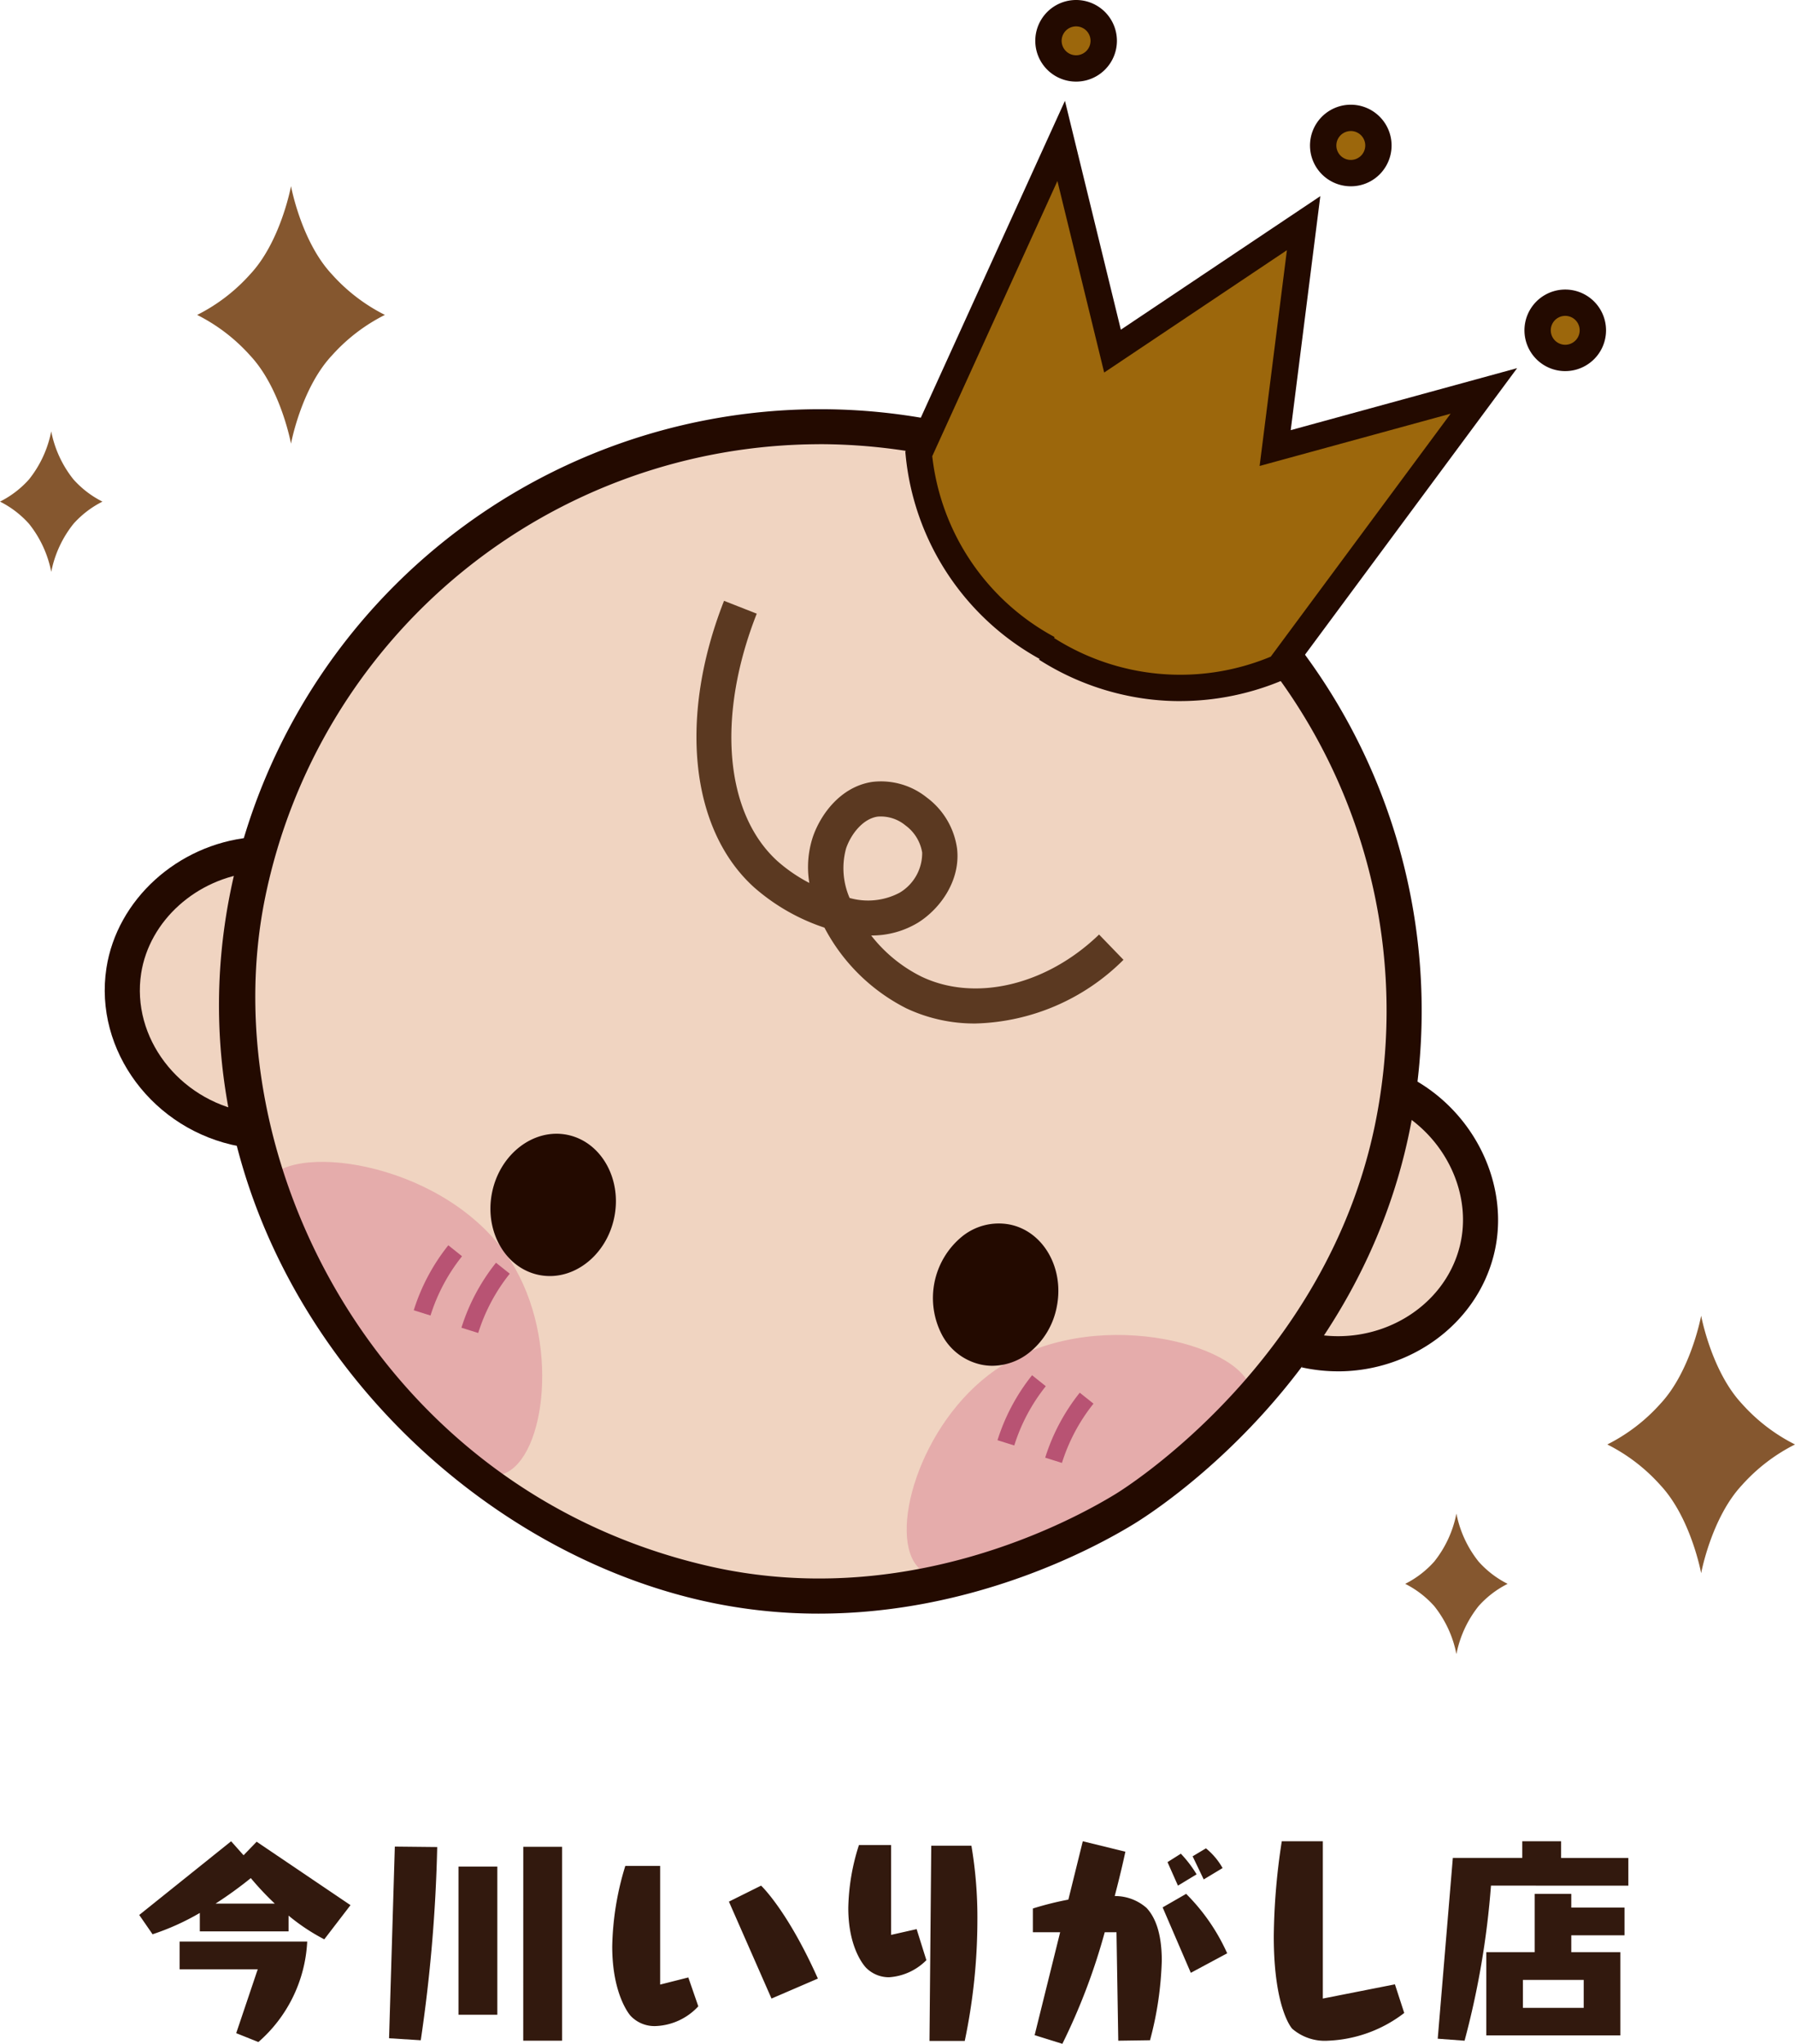 <svg height="230" viewBox="0 0 201.986 230" width="201.986" xmlns="http://www.w3.org/2000/svg" xmlns:xlink="http://www.w3.org/1999/xlink"><clipPath id="a"><path d="m0 0h201.986v230h-201.986z"/></clipPath><g clip-path="url(#a)"><g fill="#32190e"><path d="m53.583 444.259a22.533 22.533 0 0 1 -4.019-2.671v1.773h-9.986v-2.072a27.664 27.664 0 0 1 -5.317 2.4l-1.5-2.172 10.339-8.293 1.4 1.573 1.473-1.523 10.56 7.139zm-9.91 10.56 2.422-7.19h-8.789v-3.12h14.355v.025a16.038 16.038 0 0 1 -5.492 11.283zm4.343-14.579a33.066 33.066 0 0 1 -2.7-2.871 45.457 45.457 0 0 1 -3.969 2.871z" transform="translate(-17.093 -226.016)"/><path d="m91.533 456.046.649-21.569 4.769.05a174.251 174.251 0 0 1 -1.851 21.744zm7.813-19.322h4.369v16.676h-4.369zm7.29-2.222h4.364v21.819h-4.369z" transform="translate(-47.753 -226.67)"/><path d="m153.724 454.82a6.883 6.883 0 0 1 -4.792 2.222 3.677 3.677 0 0 1 -2.847-1.174s-2.047-2.247-2.047-7.788a32.594 32.594 0 0 1 1.473-9.063h3.92v13.356l3.17-.8zm8.238-.873-4.793-10.909 3.62-1.8s2.946 2.746 6.391 10.46z" transform="translate(-75.146 -229.039)"/><path d="m208.361 447.068a6.507 6.507 0 0 1 -4.194 1.922 3.606 3.606 0 0 1 -2.571-1.048s-2.022-1.947-2.022-6.741a24.321 24.321 0 0 1 1.2-7.09h3.62v10.111l2.871-.649zm.35 9.087.2-21.968h4.518a48.339 48.339 0 0 1 .674 8.363 66.619 66.619 0 0 1 -1.423 13.605z" transform="translate(-104.119 -226.48)"/><path d="m252.609 455.667-.2-12.207h-1.323a69.744 69.744 0 0 1 -4.768 12.557l-3.12-.973 2.871-11.583h-3.069v-2.672a35.165 35.165 0 0 1 3.994-1l1.623-6.566 4.793 1.173s-.425 2.047-1.2 4.993a5.342 5.342 0 0 1 3.595 1.348c.923 1 1.7 2.746 1.7 5.917a38.3 38.3 0 0 1 -1.323 8.962zm8.163-7.639-3.171-7.364 2.646-1.523a22.329 22.329 0 0 1 4.618 6.69zm-1.448-9.811-1.173-2.646 1.5-.949a13.312 13.312 0 0 1 1.773 2.322zm2.9-.7-1.248-2.6 1.5-.9a7.79 7.79 0 0 1 1.872 2.222z" transform="translate(-126.774 -226.016)"/><path d="m314.36 452.546a15.014 15.014 0 0 1 -8.563 3.121 5.609 5.609 0 0 1 -4.044-1.348s-2.072-2.2-2.072-10.385a73.6 73.6 0 0 1 .9-10.71h4.619v17.7l8.113-1.6z" transform="translate(-156.346 -226.016)"/><path d="m344.243 438.217a94.943 94.943 0 0 1 -2.971 17.451l-3.021-.225 1.7-20.346h7.814v-1.873h4.369v1.876h7.566v3.12zm-.524 16.851v-9.362h5.442v-6.566h4.119v1.548h5.991v3.12h-5.991v1.9h5.52v9.362zm10.959-6.241h-6.84v3.146h6.84z" transform="translate(-176.468 -226.017)"/></g><path d="m185.695 180.107c-7.117 35.092-41.72 57.692-77.291 50.479s-58.637-41.509-51.52-76.6 41.72-57.692 77.291-50.479 58.637 41.509 51.52 76.6" fill="#f0d4c1" transform="translate(-29.004 -53.301)"/><path d="m43.392 203.145s-12.89 1.449-12.955 10.782 1.761 13.36 5.737 15.792a28.884 28.884 0 0 0 8.27 3.3s-4.3-12.859-2.4-21.211 1.351-8.666 1.351-8.666" fill="#f0d4c1" transform="translate(-15.878 -105.982)"/><path d="m317.606 259.314s10.759 7.058 7.338 15.913-7.847 13.647-13.975 12.81-4.916-1.809-4.916-1.809 6.66-7.792 8.237-13.568 3.316-13.346 3.316-13.346" fill="#f0d4c1" transform="translate(-159.619 -135.286)"/><path d="m62.685 275.328c3-4.243 20.259-1.787 27.241 9.248 5.588 8.833 3.909 22.075-.78 23.88-5.343 2.057-14.646-10.717-18.6-16.143-4.816-6.612-10.085-13.847-7.863-16.985" fill="#e5acab" transform="translate(-32.43 -142.618)"/><path d="m251.982 320.138c-1.114-5.078-17.963-9.538-28.692-2.094-8.588 5.958-12.2 18.808-8.584 22.3 4.12 3.976 17.664-4.165 23.418-7.623 7.011-4.214 14.682-8.824 13.858-12.58" fill="#e5acab" transform="translate(-111.286 -163.866)"/><path d="m119.022 231.8a59.261 59.261 0 0 1 -13.364-1.513c-31.838-7.353-60.668-41.168-52.837-79.787a67.693 67.693 0 0 1 132.686 26.907c-5.694 28.081-28.425 42.705-31 44.281-4.438 2.72-18.12 10.111-35.486 10.111m.011-131.6a63.791 63.791 0 0 0 -62.332 51.088c-5.953 29.357 12.659 66.558 49.852 75.147 22 5.078 40.692-4.929 45.895-8.118.967-.593 23.736-14.8 29.189-41.695a63.739 63.739 0 0 0 -49.8-75.135 64.39 64.39 0 0 0 -12.8-1.292" fill="#230a00" transform="translate(-26.88 -50.209)"/><path d="m195.235 188.928a17.929 17.929 0 0 1 -7.777-1.713 21.231 21.231 0 0 1 -9.2-9.073 22.907 22.907 0 0 1 -7.942-4.556c-7.176-6.514-8.494-19.163-3.358-32.225l3.68 1.448c-4.53 11.518-3.613 22.45 2.335 27.85a17.745 17.745 0 0 0 3.583 2.453 10.885 10.885 0 0 1 .381-5.132c.858-2.552 3.134-5.718 6.723-6.242a8.229 8.229 0 0 1 6.12 1.765 8.619 8.619 0 0 1 3.4 5.746c.408 3.59-1.9 6.762-4.365 8.313a10.022 10.022 0 0 1 -5.3 1.462 16.406 16.406 0 0 0 5.653 4.625c6.033 2.886 14.068.987 19.99-4.732l2.748 2.844a24.427 24.427 0 0 1 -16.667 7.167m-14.156-14.128a7.6 7.6 0 0 0 5.629-.588 5.184 5.184 0 0 0 2.541-4.519 4.723 4.723 0 0 0 -1.883-3.059 4.338 4.338 0 0 0 -3.136-.986c-1.69.247-3.024 2.035-3.547 3.591a8.43 8.43 0 0 0 .4 5.561" fill="#5b3921" transform="translate(-85.484 -73.749)"/><path d="m119.66 275.914c-.666 3.284 1.005 6.395 3.733 6.948s5.478-1.661 6.144-4.944-1-6.395-3.733-6.948-5.478 1.661-6.144 4.945" fill="#230a00" transform="translate(-62.351 -141.322)"/><path d="m122.068 282.767a6.153 6.153 0 0 1 -1.223-.122c-3.793-.77-6.161-4.932-5.278-9.279s4.692-7.259 8.475-6.489 6.158 4.931 5.277 9.278c-.786 3.878-3.9 6.613-7.251 6.613m-2.627-8.616c-.44 2.173.562 4.288 2.189 4.618s3.372-1.228 3.814-3.4-.561-4.287-2.188-4.617-3.373 1.227-3.814 3.4" fill="#230a00" transform="translate(-60.196 -139.167)"/><path d="m233.632 299.026c-.666 3.284-3.417 5.5-6.144 4.945s-4.4-3.664-3.733-6.948 3.416-5.5 6.144-4.945 4.4 3.664 3.733 6.948" fill="#230a00" transform="translate(-116.659 -152.335)"/><path d="m226.188 303.875a6.227 6.227 0 0 1 -1.251-.127 6.563 6.563 0 0 1 -4.488-3.451 8.948 8.948 0 0 1 2.208-10.885 6.552 6.552 0 0 1 5.477-1.431c3.791.769 6.158 4.931 5.277 9.278a8.677 8.677 0 0 1 -3 5.058 6.722 6.722 0 0 1 -4.227 1.557m.715-12.063a2.836 2.836 0 0 0 -1.767.681 5 5 0 0 0 -1.2 5.933 2.494 2.494 0 0 0 4 .812 4.721 4.721 0 0 0 1.6-2.764c.44-2.173-.561-4.288-2.188-4.617a2.214 2.214 0 0 0 -.446-.044" fill="#230a00" transform="translate(-114.501 -150.176)"/><path d="m99.228 300.9-1.886-.591a22.506 22.506 0 0 1 3.89-7.312l1.545 1.234a20.542 20.542 0 0 0 -3.549 6.669" fill="#b85373" transform="translate(-50.784 -152.859)"/><path d="m110.448 305.009-1.886-.591a22.5 22.5 0 0 1 3.89-7.312l1.548 1.234a20.5 20.5 0 0 0 -3.549 6.669" fill="#b85373" transform="translate(-56.638 -155.003)"/><path d="m236.566 331.476-1.886-.591a22.506 22.506 0 0 1 3.89-7.312l1.545 1.234a20.54 20.54 0 0 0 -3.549 6.669" fill="#b85373" transform="translate(-122.434 -168.811)"/><path d="m247.786 335.585-1.886-.591a22.5 22.5 0 0 1 3.89-7.312l1.545 1.233a20.491 20.491 0 0 0 -3.549 6.669" fill="#b85373" transform="translate(-128.288 -170.955)"/><path d="m310.338 286.743a18.96 18.96 0 0 1 -4.081-.446l.854-3.862c7.544 1.67 15.15-2.707 16.926-9.754 1.467-5.822-1.567-12.3-7.215-15.392l1.9-3.468c7.2 3.95 11.047 12.287 9.147 19.825-1.968 7.81-9.386 13.1-17.533 13.1" fill="#230a00" transform="translate(-159.777 -132.421)"/><path d="m39.81 231.805c-9.692-1.793-16.412-10.8-14.979-20.071 1.188-7.682 7.979-13.863 16.148-14.695l.4 3.933c-6.408.654-11.724 5.433-12.642 11.367-1.11 7.182 4.179 14.17 11.789 15.578z" fill="#230a00" transform="translate(-12.854 -102.797)"/><path d="m367.535 75.9a3.109 3.109 0 1 1 -1.1-4.256 3.109 3.109 0 0 1 1.1 4.256" fill="#9c670c" transform="translate(-188.726 -37.155)"/><path d="m363.229 77.3a4.59 4.59 0 1 1 3.966-2.261 4.6 4.6 0 0 1 -3.965 2.26m.011-6.217a1.626 1.626 0 0 0 -.827 3.028 1.626 1.626 0 1 0 .827-3.028" fill="#230a00" transform="translate(-187.107 -35.536)"/><path d="m317.082 32.42a3.109 3.109 0 1 1 -1.1-4.256 3.109 3.109 0 0 1 1.1 4.256" fill="#9c670c" transform="translate(-162.404 -14.469)"/><path d="m312.777 33.814a4.59 4.59 0 1 1 3.965-2.261 4.562 4.562 0 0 1 -3.965 2.261m.01-6.217a1.635 1.635 0 0 0 -1.4.8 1.626 1.626 0 1 0 2.226-.576 1.611 1.611 0 0 0 -.822-.226" fill="#230a00" transform="translate(-160.786 -12.85)"/><path d="m247.1 4.635a3.109 3.109 0 1 0 4.256-1.1 3.109 3.109 0 0 0 -4.256 1.1" fill="#9c670c" transform="translate(-128.691 -1.619)"/><path d="m248.156 9.184a4.59 4.59 0 0 1 -3.948-6.92 4.592 4.592 0 1 1 3.948 6.92m-1.392-5.416a1.626 1.626 0 1 0 2.225-.575 1.627 1.627 0 0 0 -2.225.575" fill="#230a00" transform="translate(-127.075)"/><path d="m230.735 90.291a27.953 27.953 0 0 1 -14.578-21.9l16.027-35.239 5.776 23.655 21.5-14.4-3.2 25.308 23.486-6.43-23.03 31.115a27.953 27.953 0 0 1 -26.223-2.118" fill="#9c670c" transform="translate(-112.771 -17.296)"/><path d="m243.917 91.271a29.3 29.3 0 0 1 -3.316-.189 29.673 29.673 0 0 1 -12.559-4.472l.058-.09a29.433 29.433 0 0 1 -15.07-22.905l-.04-.4 17.965-39.5 6.29 25.757 22.445-15.028-3.33 26.334 25.478-6.978-25.82 34.881-.367.158a29.81 29.81 0 0 1 -11.734 2.429m-14.187-7.1a26.464 26.464 0 0 0 24.383 2.1l20.243-27.344-21.495 5.885 3.07-24.282-20.562 13.768-5.262-21.554-14.085 30.97a26.467 26.467 0 0 0 13.765 20.35z" fill="#230a00" transform="translate(-111.119 -12.371)"/><path d="m67.508 58.291a20.089 20.089 0 0 0 -5.979 4.587c-3.435 3.68-4.581 9.9-4.581 9.9s-1.146-6.223-4.581-9.9a20.087 20.087 0 0 0 -5.979-4.587 20.087 20.087 0 0 0 5.98-4.591c3.435-3.68 4.581-9.9 4.581-9.9s1.145 6.223 4.581 9.9a20.089 20.089 0 0 0 5.979 4.587" fill="#85572f" transform="translate(-24.202 -22.851)"/><path d="m11.531 109.392a10.963 10.963 0 0 0 -3.264 2.5 12.489 12.489 0 0 0 -2.5 5.407 12.489 12.489 0 0 0 -2.5-5.407 10.963 10.963 0 0 0 -3.267-2.5 10.963 10.963 0 0 0 3.264-2.5 12.489 12.489 0 0 0 2.5-5.407 12.489 12.489 0 0 0 2.5 5.407 10.963 10.963 0 0 0 3.264 2.5" fill="#85572f" transform="translate(0 -52.943)"/><path d="m399.271 324.057a20.087 20.087 0 0 0 -5.979 4.587c-3.435 3.68-4.581 9.9-4.581 9.9s-1.146-6.223-4.581-9.9a20.087 20.087 0 0 0 -5.979-4.587 20.087 20.087 0 0 0 5.979-4.587c3.435-3.68 4.581-9.9 4.581-9.9s1.145 6.223 4.581 9.9a20.087 20.087 0 0 0 5.979 4.587" fill="#85572f" transform="translate(-197.285 -161.504)"/><path d="m342.122 364.026a10.964 10.964 0 0 0 -3.264 2.5 12.49 12.49 0 0 0 -2.5 5.407 12.49 12.49 0 0 0 -2.5-5.407 10.963 10.963 0 0 0 -3.264-2.5 10.963 10.963 0 0 0 3.264-2.5 12.49 12.49 0 0 0 2.5-5.407 12.49 12.49 0 0 0 2.5 5.407 10.963 10.963 0 0 0 3.264 2.5" fill="#85572f" transform="translate(-172.472 -185.788)"/></g></svg>